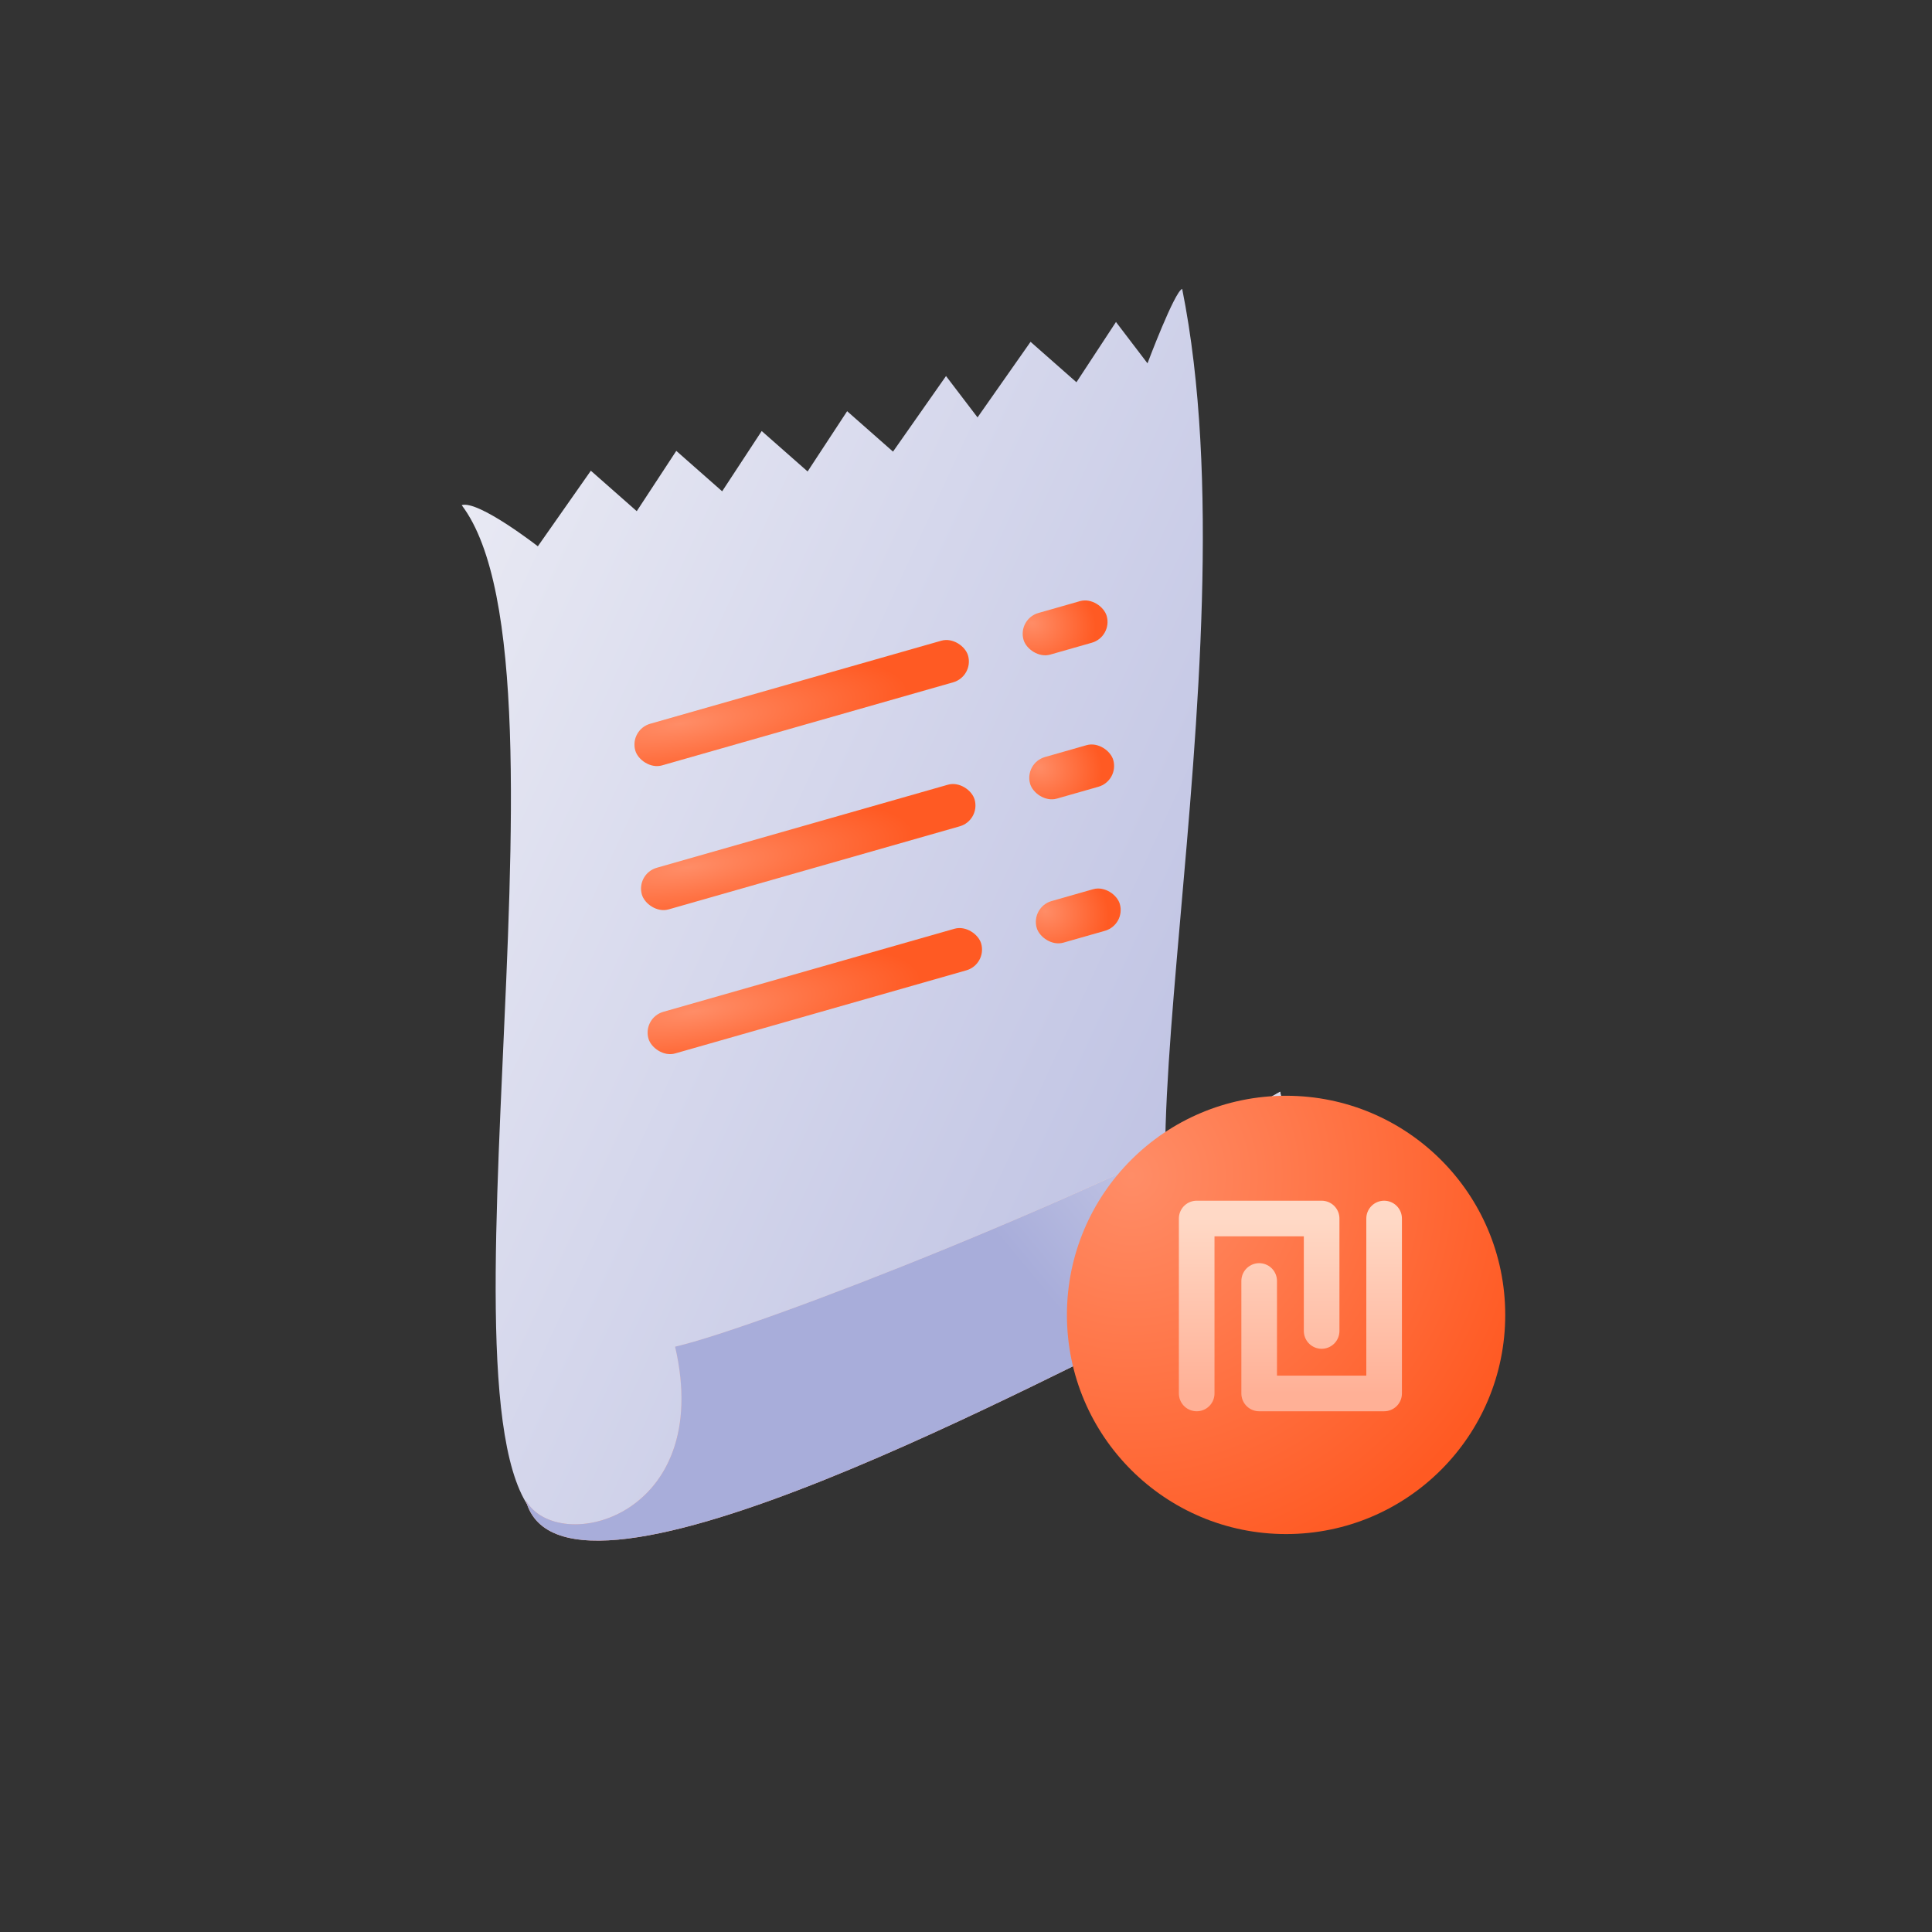 <svg width="67" height="67" viewBox="0 0 67 67" fill="none" xmlns="http://www.w3.org/2000/svg">
<rect x="0" y="0" width="67" height="67" fill="#333333" stroke="none"/>
<path d="M16.011 17.518C20.432 23.342 14.259 51.788 19.299 52.972C24.819 53.124 38.829 46.136 41.843 45.035C37.892 43.782 43.621 23.107 40.997 10.019C40.732 10.107 39.794 12.6 39.794 12.6L38.701 11.166L37.33 13.256L35.739 11.854L33.9 14.475L32.807 13.041L30.969 15.662L29.378 14.26L28.007 16.35L26.415 14.948L25.044 17.038L23.453 15.636L22.082 17.727L20.49 16.324L18.652 18.945C18.652 18.945 16.584 17.336 16.011 17.518Z" fill="url(#paint0_linear_2103_1099)"/>
<path d="M23.411 46.701C24.788 52.626 19.361 53.971 18.237 52.038C19.551 56.965 36.979 47.346 40.876 45.597C44.023 44.185 45.115 41.322 44.395 37.86C38.597 41.232 26.374 46.013 23.411 46.701Z" fill="url(#paint1_linear_2103_1099)"/>
<path d="M23.411 46.701C24.788 52.626 19.361 53.971 18.237 52.038C19.551 56.965 36.979 47.346 40.876 45.597C44.023 44.185 45.115 41.322 44.395 37.86C38.597 41.232 26.374 46.013 23.411 46.701Z" fill="url(#paint2_linear_2103_1099)"/>
<rect x="21.826" y="25.306" width="12" height="1.5" rx="0.75" transform="rotate(-15.925 21.826 25.306)" fill="#D9D9D9"/>
<rect x="21.826" y="25.306" width="12" height="1.5" rx="0.75" transform="rotate(-15.925 21.826 25.306)" fill="url(#paint3_radial_2103_1099)"/>
<rect x="35.289" y="21.464" width="3" height="1.5" rx="0.75" transform="rotate(-15.925 35.289 21.464)" fill="#D9D9D9"/>
<rect x="35.289" y="21.464" width="3" height="1.5" rx="0.75" transform="rotate(-15.925 35.289 21.464)" fill="url(#paint4_radial_2103_1099)"/>
<rect x="22.054" y="30.3" width="12" height="1.5" rx="0.75" transform="rotate(-15.925 22.054 30.3)" fill="#D9D9D9"/>
<rect x="22.054" y="30.3" width="12" height="1.5" rx="0.75" transform="rotate(-15.925 22.054 30.3)" fill="url(#paint5_radial_2103_1099)"/>
<rect x="35.517" y="26.459" width="3" height="1.5" rx="0.75" transform="rotate(-15.925 35.517 26.459)" fill="#D9D9D9"/>
<rect x="35.517" y="26.459" width="3" height="1.5" rx="0.75" transform="rotate(-15.925 35.517 26.459)" fill="url(#paint6_radial_2103_1099)"/>
<rect x="22.282" y="35.295" width="12" height="1.5" rx="0.75" transform="rotate(-15.925 22.282 35.295)" fill="#D9D9D9"/>
<rect x="22.282" y="35.295" width="12" height="1.5" rx="0.75" transform="rotate(-15.925 22.282 35.295)" fill="url(#paint7_radial_2103_1099)"/>
<rect x="35.745" y="31.454" width="3" height="1.5" rx="0.75" transform="rotate(-15.925 35.745 31.454)" fill="#D9D9D9"/>
<rect x="35.745" y="31.454" width="3" height="1.5" rx="0.75" transform="rotate(-15.925 35.745 31.454)" fill="url(#paint8_radial_2103_1099)"/>
<circle cx="44.6" cy="45.6" r="7.6" fill="url(#paint9_radial_2103_1099)"/>
<path d="M41.5 48.324V42.257H45.833V46.157M43.667 44.423V48.324H48V42.257" stroke="url(#paint10_linear_2103_1099)" stroke-width="1.235" stroke-linecap="round" stroke-linejoin="round"/>
<defs>
<linearGradient id="paint0_linear_2103_1099" x1="52.96" y1="58.544" x2="-1.411" y2="33.441" gradientUnits="userSpaceOnUse">
<stop stop-color="#A8ADDA"/>
<stop offset="1" stop-color="#F4F4F8"/>
<stop offset="1" stop-color="#F4F4F8"/>
</linearGradient>
<linearGradient id="paint1_linear_2103_1099" x1="36.19" y1="44.39" x2="36.51" y2="49.454" gradientUnits="userSpaceOnUse">
<stop stop-color="#FFD9C6"/>
<stop offset="1" stop-color="#FFB096"/>
</linearGradient>
<linearGradient id="paint2_linear_2103_1099" x1="46.093" y1="56.791" x2="59.144" y2="45.975" gradientUnits="userSpaceOnUse">
<stop stop-color="#A8ADDA"/>
<stop offset="1" stop-color="#F4F4F8"/>
</linearGradient>
<radialGradient id="paint3_radial_2103_1099" cx="0" cy="0" r="1" gradientUnits="userSpaceOnUse" gradientTransform="translate(23.584 25.581) rotate(7.399) scale(7.964 2.036)">
<stop stop-color="#FF8D67"/>
<stop offset="1" stop-color="#FF5A23"/>
</radialGradient>
<radialGradient id="paint4_radial_2103_1099" cx="0" cy="0" r="1" gradientUnits="userSpaceOnUse" gradientTransform="translate(35.728 21.74) rotate(27.449) scale(2.225 1.822)">
<stop stop-color="#FF8D67"/>
<stop offset="1" stop-color="#FF5A23"/>
</radialGradient>
<radialGradient id="paint5_radial_2103_1099" cx="0" cy="0" r="1" gradientUnits="userSpaceOnUse" gradientTransform="translate(23.812 30.576) rotate(7.399) scale(7.964 2.036)">
<stop stop-color="#FF8D67"/>
<stop offset="1" stop-color="#FF5A23"/>
</radialGradient>
<radialGradient id="paint6_radial_2103_1099" cx="0" cy="0" r="1" gradientUnits="userSpaceOnUse" gradientTransform="translate(35.956 26.735) rotate(27.449) scale(2.225 1.822)">
<stop stop-color="#FF8D67"/>
<stop offset="1" stop-color="#FF5A23"/>
</radialGradient>
<radialGradient id="paint7_radial_2103_1099" cx="0" cy="0" r="1" gradientUnits="userSpaceOnUse" gradientTransform="translate(24.04 35.571) rotate(7.399) scale(7.964 2.036)">
<stop stop-color="#FF8D67"/>
<stop offset="1" stop-color="#FF5A23"/>
</radialGradient>
<radialGradient id="paint8_radial_2103_1099" cx="0" cy="0" r="1" gradientUnits="userSpaceOnUse" gradientTransform="translate(36.184 31.73) rotate(27.449) scale(2.225 1.822)">
<stop stop-color="#FF8D67"/>
<stop offset="1" stop-color="#FF5A23"/>
</radialGradient>
<radialGradient id="paint9_radial_2103_1099" cx="0" cy="0" r="1" gradientUnits="userSpaceOnUse" gradientTransform="translate(39.227 40.793) rotate(46.092) scale(14.425)">
<stop stop-color="#FF8D67"/>
<stop offset="1" stop-color="#FF5A23"/>
</radialGradient>
<linearGradient id="paint10_linear_2103_1099" x1="44.75" y1="42.257" x2="44.75" y2="48.324" gradientUnits="userSpaceOnUse">
<stop stop-color="#FFD9C6"/>
<stop offset="1" stop-color="#FFB096"/>
</linearGradient>
</defs>
</svg>

